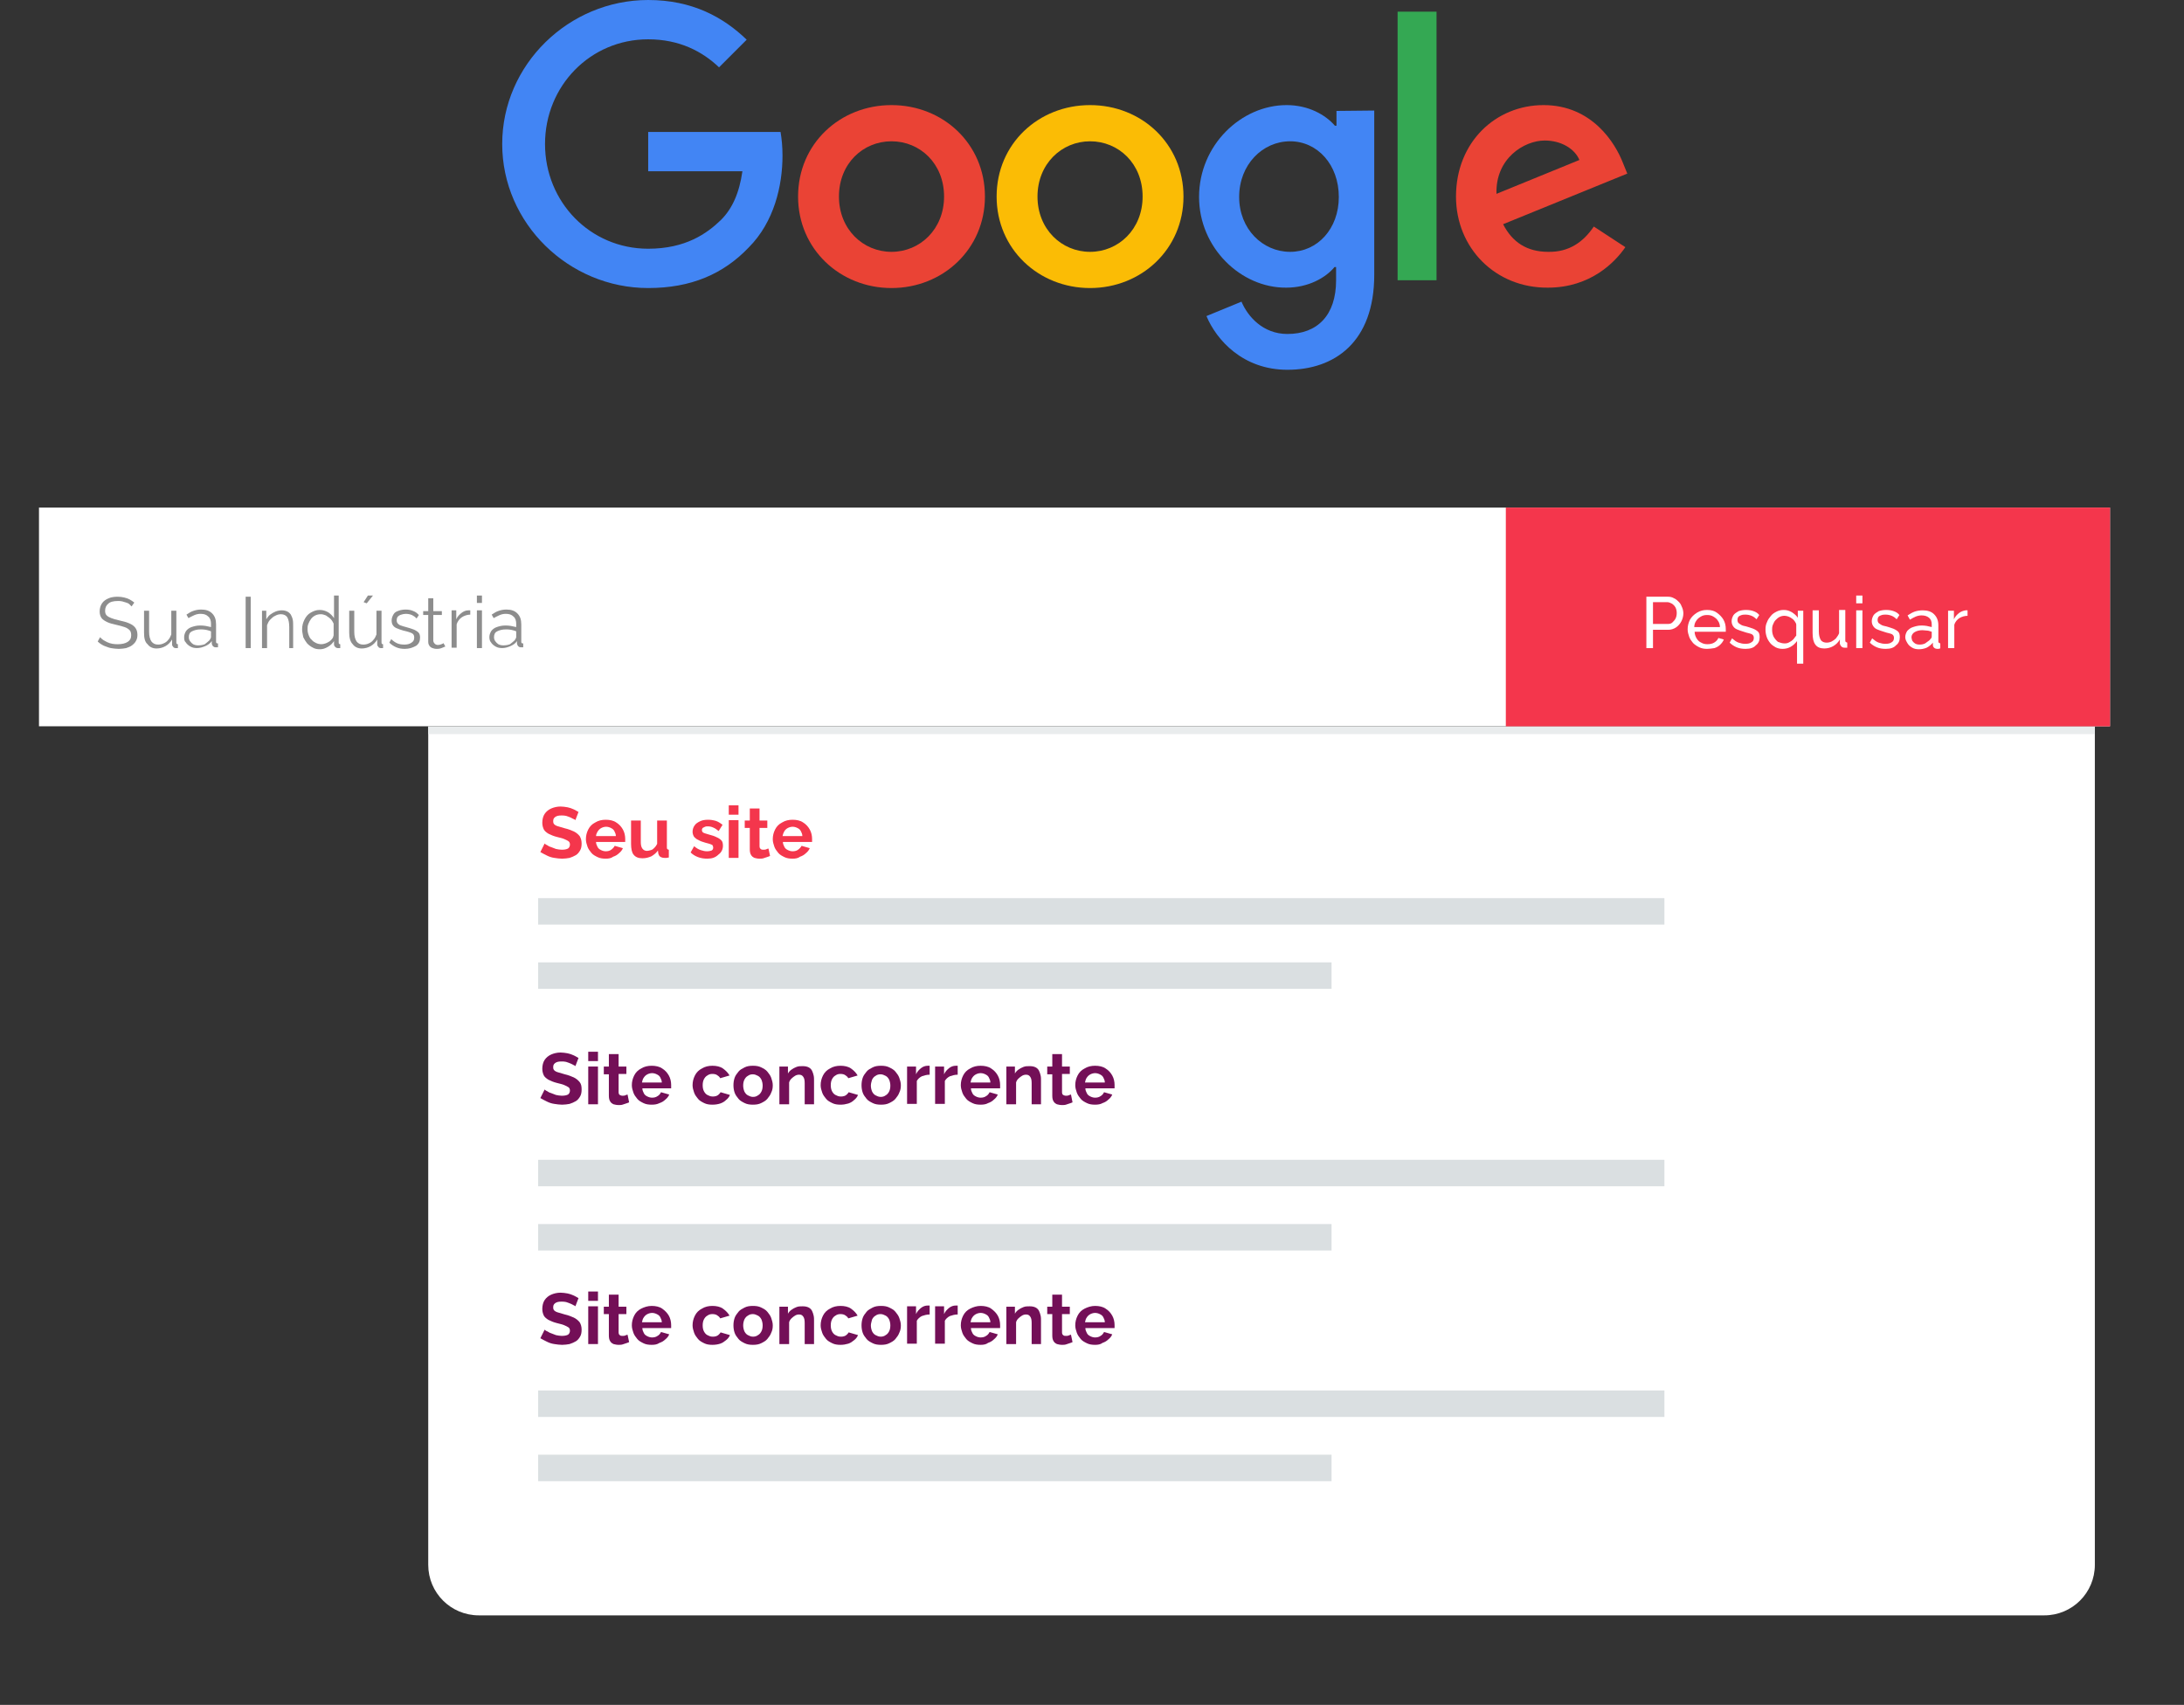 <?xml version="1.0" encoding="utf-8"?>
<!-- Generator: Adobe Illustrator 27.0.0, SVG Export Plug-In . SVG Version: 6.00 Build 0)  -->
<svg version="1.1" id="Layer_1" xmlns="http://www.w3.org/2000/svg" xmlns:xlink="http://www.w3.org/1999/xlink" x="0px" y="0px"
	 viewBox="0 0 561 438" style="enable-background:new 0 0 561 438;" xml:space="preserve">
<rect x="0" y="0" width="561" height="438" fill="#333333" stroke="none"/>
<style type="text/css">
	.st0{fill-rule:evenodd;clip-rule:evenodd;fill:#FFFFFF;}
	.st1{fill-rule:evenodd;clip-rule:evenodd;fill:#FF5254;}
	.st2{fill-rule:evenodd;clip-rule:evenodd;fill:#E9ECED;}
	.st3{fill-rule:evenodd;clip-rule:evenodd;fill:#DADFE1;}
	.st4{fill-rule:evenodd;clip-rule:evenodd;}
	.st5{fill-rule:evenodd;clip-rule:evenodd;fill:#F4364C;}
	.st6{fill:#EA4335;}
	.st7{fill:#FBBC05;}
	.st8{fill:#4285F4;}
	.st9{fill:#34A853;}
	.st10{fill:#F4364C;}
	.st11{fill:#8D8D8D;}
	.st12{fill:#730F57;}
	.st13{fill:#FFFFFF;}
</style>
<g id="SEO-Pages">
	<g id="SEO" transform="translate(-784, -3865)">
		<g id="img_google_search" transform="translate(794, 3865)">
			<g id="lost-rankings-02" transform="translate(100, 132)">
				<g id="content-blogs">
					<path id="Rectangle" class="st0" d="M13,0h402.1c7.2,0,13,5.8,13,13v257c0,7.2-5.8,13-13,13H13c-7.2,0-13-5.8-13-13V13
						C0,5.8,5.8,0,13,0z"/>
					<path id="Rectangle-2" class="st1" d="M13,0h403c7.2,0,13,5.8,13,13v24.1l0,0H0V13C0,5.8,5.8,0,13,0z"/>
					<polygon id="Fill-5" class="st2" points="0,56.6 428.1,56.6 428.1,37.1 0,37.1 					"/>
					<g id="Group-7-Copy" transform="translate(28.236, 165.364)">
						<polygon id="Fill-16" class="st3" points="0,23.9 203.8,23.9 203.8,17.1 0,17.1 						"/>
						<polygon id="Fill-17" class="st3" points="0,7.4 289.3,7.4 289.3,0.6 0,0.6 						"/>
					</g>
					<g id="Group-7-Copy-2" transform="translate(28.236, 224.625)">
						<polygon id="Fill-16_00000095303292714139607300000011362370046008321983_" class="st3" points="0,23.9 203.8,23.9 
							203.8,17.1 0,17.1 						"/>
						<polygon id="Fill-17_00000002365012069524161390000016987849254322770615_" class="st3" points="0,7.4 289.3,7.4 289.3,0.6 
							0,0.6 						"/>
					</g>
					<g id="Group-7-Copy-3" transform="translate(28.236, 98.143)">
						<polygon id="Fill-16_00000033366977431466122170000013013980040104233097_" class="st3" points="0,23.9 203.8,23.9 
							203.8,17.1 0,17.1 						"/>
						<polygon id="Fill-17_00000025425900966337247680000013686409662712542360_" class="st3" points="0,7.4 289.3,7.4 289.3,0.6 
							0,0.6 						"/>
					</g>
				</g>
			</g>
			<g id="local-seo-01" transform="translate(0, 130)">
				<g id="Rectangle-35">
					<g>
						<polygon id="path-2" class="st4" points="0,0.4 532,0.4 532,56.6 0,56.6 						"/>
					</g>
					<g>
						<polygon id="path-2_00000090293705506251259580000010818623637587891088_" class="st0" points="0,0.4 532,0.4 532,56.6 
							0,56.6 						"/>
					</g>
				</g>
				<polygon id="Rectangle-35-Copy" class="st5" points="376.8,0.4 532,0.4 532,56.6 376.8,56.6 				"/>
			</g>
			<g id="Google-Logo.wine" transform="translate(119, 0)">
				<path id="Shape" class="st6" d="M124,50.5C124,64,113.2,74,100,74S76,64,76,50.5C76,36.9,86.8,27,100,27S124,36.9,124,50.5z
					 M113.5,50.5c0-8.5-6.2-14.2-13.5-14.2S86.5,42,86.5,50.5c0,8.4,6.2,14.2,13.5,14.2S113.5,58.9,113.5,50.5z"/>
				<path id="Shape_00000107584321041007372370000010807326179412915880_" class="st7" d="M175,50.5C175,64,164.2,74,151,74
					s-24-10-24-23.5c0-13.6,10.8-23.5,24-23.5S175,36.9,175,50.5z M164.5,50.5c0-8.5-6.2-14.2-13.5-14.2s-13.5,5.8-13.5,14.2
					c0,8.4,6.2,14.2,13.5,14.2S164.5,58.9,164.5,50.5z"/>
				<path id="Shape_00000160893917970554157550000008225618130045605260_" class="st8" d="M224,28.4v42.2
					c0,17.3-10.2,24.4-22.3,24.4c-11.4,0-18.2-7.6-20.8-13.8l9-3.7c1.6,3.8,5.5,8.3,11.8,8.3c7.7,0,12.5-4.8,12.5-13.8v-3.4h-0.4
					c-2.3,2.8-6.8,5.3-12.4,5.3C189.8,74,179,63.7,179,50.6c0-13.3,10.8-23.6,22.5-23.6c5.6,0,10,2.5,12.4,5.3h0.4v-3.8L224,28.4
					L224,28.4z M214.9,50.6c0-8.3-5.5-14.3-12.5-14.3c-7.1,0-13.1,6-13.1,14.3c0,8.2,6,14.1,13.1,14.1
					C209.4,64.7,214.9,58.8,214.9,50.6z"/>
				<polygon id="Path" class="st9" points="240,3 240,72 230,72 230,3 				"/>
				<path id="Shape_00000082359109112507408810000007043326501078496446_" class="st6" d="M280.4,58.2l8.1,5.3
					c-2.6,3.8-8.9,10.4-19.9,10.4C255.1,74,245,63.7,245,50.5c0-14,10.2-23.5,22.5-23.5c12.4,0,18.4,9.7,20.4,14.9l1.1,2.7l-31.9,13
					c2.4,4.7,6.2,7.1,11.6,7.1C274,64.8,277.7,62.2,280.4,58.2z M255.4,49.8l21.3-8.7c-1.2-2.9-4.7-5-8.9-5
					C262.5,36.1,255.1,40.7,255.4,49.8L255.4,49.8z"/>
				<path id="Path_00000093898758307800962600000001653012392275645588_" class="st8" d="M37.5,44V33.9h34c0.3,1.8,0.5,3.8,0.5,6.1
					c0,7.6-2.1,17-8.7,23.6C56.8,70.4,48.5,74,37.5,74C17.1,74,0,57.4,0,37S17.1,0,37.5,0c11.3,0,19.3,4.4,25.3,10.2l-7.1,7.1
					c-4.3-4.1-10.2-7.2-18.2-7.2C22.6,10.1,11,22.1,11,37s11.6,26.9,26.5,26.9c9.6,0,15.1-3.9,18.7-7.4c2.9-2.9,4.7-6.9,5.5-12.5
					L37.5,44z"/>
			</g>
		</g>
	</g>
</g>
<g>
	<g>
		<path class="st10" d="M147.8,210.7c-0.1-0.1-0.2-0.2-0.5-0.3s-0.5-0.3-0.8-0.4c-0.3-0.1-0.7-0.3-1.1-0.4c-0.4-0.1-0.8-0.1-1.2-0.1
			c-0.7,0-1.2,0.1-1.6,0.4s-0.5,0.6-0.5,1.1c0,0.4,0.1,0.6,0.3,0.8s0.6,0.4,1,0.5s1,0.3,1.7,0.5c0.9,0.2,1.6,0.5,2.3,0.8
			c0.6,0.3,1.1,0.7,1.5,1.2c0.3,0.5,0.5,1.1,0.5,1.9c0,0.7-0.1,1.3-0.4,1.8s-0.6,0.9-1.1,1.2c-0.5,0.3-1,0.5-1.6,0.7
			c-0.6,0.1-1.2,0.2-1.9,0.2c-0.7,0-1.3-0.1-2-0.2c-0.7-0.1-1.3-0.3-1.9-0.6c-0.6-0.3-1.2-0.6-1.7-0.9l1.1-2.2
			c0.1,0.1,0.3,0.3,0.6,0.4c0.3,0.2,0.6,0.4,1,0.5c0.4,0.2,0.9,0.3,1.3,0.5c0.5,0.1,1,0.2,1.5,0.2c0.7,0,1.2-0.1,1.6-0.3
			c0.3-0.2,0.5-0.6,0.5-1c0-0.4-0.1-0.7-0.4-0.9c-0.3-0.2-0.7-0.4-1.2-0.6c-0.5-0.2-1.1-0.3-1.8-0.5c-0.8-0.2-1.5-0.5-2.1-0.8
			c-0.5-0.3-1-0.7-1.2-1.1s-0.4-1-0.4-1.7c0-0.9,0.2-1.7,0.6-2.3c0.4-0.6,1-1.1,1.7-1.4c0.7-0.3,1.5-0.5,2.4-0.5
			c0.6,0,1.2,0.1,1.8,0.2c0.5,0.1,1.1,0.3,1.5,0.5c0.5,0.2,0.9,0.5,1.3,0.7L147.8,210.7z"/>
		<path class="st10" d="M155.6,220.6c-0.8,0-1.5-0.1-2.1-0.4c-0.6-0.3-1.2-0.6-1.6-1.1c-0.4-0.5-0.8-1-1-1.6
			c-0.2-0.6-0.4-1.2-0.4-1.9c0-0.9,0.2-1.7,0.6-2.5c0.4-0.8,1-1.4,1.8-1.8c0.8-0.5,1.7-0.7,2.7-0.7c1,0,2,0.2,2.7,0.7
			c0.8,0.5,1.3,1.1,1.7,1.8s0.6,1.6,0.6,2.4c0,0.2,0,0.3,0,0.4c0,0.1,0,0.3,0,0.4h-7.5c0,0.5,0.2,0.9,0.4,1.3s0.5,0.6,0.9,0.8
			c0.4,0.2,0.8,0.3,1.2,0.3c0.5,0,1-0.1,1.4-0.4s0.7-0.6,0.9-1l2.1,0.6c-0.2,0.5-0.5,0.9-1,1.3c-0.4,0.4-0.9,0.7-1.5,0.9
			C157,220.5,156.3,220.6,155.6,220.6z M153.1,214.8h5.1c0-0.5-0.2-0.9-0.4-1.3s-0.5-0.6-0.9-0.8s-0.8-0.3-1.2-0.3
			c-0.4,0-0.8,0.1-1.2,0.3s-0.7,0.5-0.9,0.8S153.1,214.3,153.1,214.8z"/>
		<path class="st10" d="M162.1,216.8v-6h2.5v5.5c0,0.7,0.1,1.3,0.4,1.7c0.3,0.4,0.7,0.6,1.2,0.6c0.3,0,0.6-0.1,1-0.2
			s0.6-0.3,0.9-0.6c0.3-0.3,0.5-0.6,0.7-1v-6h2.5v6.8c0,0.3,0,0.4,0.1,0.5s0.2,0.2,0.4,0.2v2c-0.2,0-0.5,0.1-0.6,0.1
			c-0.2,0-0.3,0-0.5,0c-0.4,0-0.8-0.1-1.1-0.3c-0.3-0.2-0.4-0.5-0.5-0.8l-0.1-0.8c-0.4,0.6-1,1.1-1.7,1.5c-0.7,0.3-1.4,0.5-2.3,0.5
			c-1,0-1.8-0.3-2.3-1C162.3,219,162.1,218,162.1,216.8z"/>
		<path class="st10" d="M181.7,220.6c-0.8,0-1.6-0.1-2.4-0.4c-0.8-0.3-1.4-0.7-1.9-1.2l0.9-1.6c0.6,0.5,1.1,0.8,1.7,1
			s1.1,0.3,1.6,0.3c0.5,0,0.9-0.1,1.2-0.2c0.3-0.2,0.4-0.4,0.4-0.8c0-0.2-0.1-0.4-0.2-0.6c-0.2-0.1-0.4-0.2-0.7-0.3
			c-0.3-0.1-0.7-0.2-1.1-0.3c-0.7-0.2-1.3-0.4-1.8-0.7c-0.5-0.2-0.8-0.5-1.1-0.8c-0.2-0.3-0.4-0.8-0.4-1.3c0-0.6,0.2-1.2,0.5-1.6
			c0.3-0.5,0.8-0.8,1.4-1.1c0.6-0.3,1.3-0.4,2.1-0.4c0.7,0,1.3,0.1,2,0.3c0.6,0.2,1.2,0.6,1.7,1l-1,1.6c-0.5-0.4-0.9-0.7-1.4-0.9
			c-0.4-0.2-0.9-0.3-1.4-0.3c-0.3,0-0.5,0-0.7,0.1c-0.2,0.1-0.4,0.2-0.6,0.3c-0.1,0.1-0.2,0.3-0.2,0.6c0,0.2,0.1,0.4,0.2,0.5
			c0.1,0.1,0.3,0.2,0.6,0.3c0.3,0.1,0.6,0.2,1,0.3c0.8,0.2,1.4,0.4,2,0.7c0.5,0.2,0.9,0.5,1.2,0.8s0.4,0.8,0.4,1.4
			c0,0.9-0.4,1.7-1.1,2.2C183.8,220.3,182.9,220.6,181.7,220.6z"/>
		<path class="st10" d="M187.2,209.3v-2.4h2.5v2.4H187.2z M187.2,220.4v-9.7h2.5v9.7H187.2z"/>
		<path class="st10" d="M197.8,219.9c-0.2,0.1-0.5,0.2-0.8,0.3c-0.3,0.1-0.6,0.2-0.9,0.3c-0.3,0.1-0.7,0.1-1,0.1
			c-0.5,0-0.9-0.1-1.3-0.2c-0.4-0.2-0.7-0.4-0.9-0.8c-0.2-0.3-0.3-0.8-0.3-1.4v-5.5h-1.3v-1.9h1.3v-3.1h2.5v3.1h2v1.9h-2v4.7
			c0,0.3,0.1,0.6,0.3,0.7c0.2,0.2,0.4,0.2,0.7,0.2c0.2,0,0.5,0,0.7-0.1s0.5-0.2,0.6-0.2L197.8,219.9z"/>
		<path class="st10" d="M203.6,220.6c-0.8,0-1.5-0.1-2.1-0.4c-0.6-0.3-1.2-0.6-1.6-1.1c-0.4-0.5-0.8-1-1-1.6
			c-0.2-0.6-0.4-1.2-0.4-1.9c0-0.9,0.2-1.7,0.6-2.5c0.4-0.8,1-1.4,1.8-1.8c0.8-0.5,1.7-0.7,2.7-0.7c1,0,2,0.2,2.7,0.7
			c0.8,0.5,1.3,1.1,1.7,1.8s0.6,1.6,0.6,2.4c0,0.2,0,0.3,0,0.4c0,0.1,0,0.3,0,0.4h-7.5c0,0.5,0.2,0.9,0.4,1.3s0.5,0.6,0.9,0.8
			c0.4,0.2,0.8,0.3,1.2,0.3c0.5,0,1-0.1,1.4-0.4s0.7-0.6,0.9-1l2.1,0.6c-0.2,0.5-0.5,0.9-1,1.3c-0.4,0.4-0.9,0.7-1.5,0.9
			C205,220.5,204.3,220.6,203.6,220.6z M201,214.8h5.1c0-0.5-0.2-0.9-0.4-1.3s-0.5-0.6-0.9-0.8s-0.8-0.3-1.2-0.3
			c-0.4,0-0.8,0.1-1.2,0.3s-0.7,0.5-0.9,0.8S201.1,214.3,201,214.8z"/>
	</g>
</g>
<g>
	<g>
		<path class="st11" d="M33.8,155.8c-0.2-0.2-0.4-0.4-0.6-0.6c-0.2-0.2-0.5-0.3-0.8-0.4c-0.3-0.1-0.6-0.2-1-0.3s-0.7-0.1-1.1-0.1
			c-1.1,0-2,0.2-2.5,0.7c-0.5,0.4-0.8,1-0.8,1.8c0,0.5,0.1,0.9,0.4,1.2c0.3,0.3,0.7,0.5,1.2,0.7c0.5,0.2,1.2,0.4,2.1,0.6
			c0.9,0.2,1.7,0.4,2.4,0.7s1.2,0.6,1.6,1.1c0.4,0.5,0.6,1.1,0.6,1.9c0,0.6-0.1,1.1-0.4,1.6c-0.2,0.4-0.6,0.8-1,1.1
			c-0.4,0.3-0.9,0.5-1.5,0.7c-0.6,0.1-1.2,0.2-1.9,0.2c-0.7,0-1.3-0.1-2-0.2c-0.6-0.1-1.2-0.4-1.8-0.6c-0.6-0.3-1.1-0.6-1.6-1.1
			l0.6-1.1c0.2,0.2,0.5,0.5,0.8,0.7c0.3,0.2,0.7,0.4,1.1,0.6s0.8,0.3,1.3,0.4c0.5,0.1,0.9,0.1,1.4,0.1c1,0,1.9-0.2,2.5-0.6
			c0.6-0.4,0.9-0.9,0.9-1.7c0-0.5-0.1-1-0.4-1.3s-0.7-0.6-1.3-0.8c-0.6-0.2-1.3-0.4-2.2-0.6c-0.9-0.2-1.7-0.4-2.3-0.7
			c-0.6-0.3-1.1-0.6-1.4-1c-0.3-0.4-0.5-1-0.5-1.7c0-0.8,0.2-1.5,0.6-2.1s1-1,1.7-1.3c0.7-0.3,1.5-0.4,2.4-0.4
			c0.6,0,1.1,0.1,1.6,0.2c0.5,0.1,1,0.3,1.4,0.5c0.4,0.2,0.8,0.5,1.2,0.8L33.8,155.8z"/>
		<path class="st11" d="M37,162.5v-5.6h1.3v5.4c0,1.1,0.2,1.9,0.6,2.5c0.4,0.5,0.9,0.8,1.7,0.8c0.5,0,1-0.1,1.4-0.3
			c0.5-0.2,0.9-0.5,1.2-0.9c0.4-0.4,0.6-0.9,0.8-1.4v-6.1h1.3v8.1c0,0.2,0,0.3,0.1,0.4c0.1,0.1,0.2,0.1,0.3,0.1v1
			c-0.1,0-0.3,0-0.4,0c-0.1,0-0.2,0-0.2,0c-0.2,0-0.5-0.1-0.6-0.3c-0.2-0.2-0.3-0.4-0.3-0.6l0-1.3c-0.4,0.7-1,1.3-1.7,1.7
			c-0.7,0.4-1.5,0.6-2.3,0.6c-1,0-1.8-0.4-2.3-1.1C37.2,164.9,37,163.9,37,162.5z"/>
		<path class="st11" d="M47.3,163.7c0-0.6,0.2-1.1,0.5-1.6c0.3-0.4,0.8-0.8,1.4-1s1.3-0.4,2.1-0.4c0.5,0,1,0,1.5,0.1s1,0.2,1.4,0.3
			v-0.8c0-0.8-0.2-1.5-0.7-1.9c-0.5-0.5-1.1-0.7-2-0.7c-0.5,0-1,0.1-1.5,0.3s-1,0.5-1.6,0.8l-0.5-0.9c0.6-0.4,1.2-0.8,1.9-1
			c0.6-0.2,1.2-0.3,1.9-0.3c1.2,0,2.1,0.3,2.8,1c0.7,0.7,1,1.6,1,2.8v4.4c0,0.2,0,0.3,0.1,0.4c0.1,0.1,0.2,0.1,0.4,0.1v1
			c-0.1,0-0.3,0-0.4,0c-0.1,0-0.2,0-0.2,0c-0.3,0-0.5-0.1-0.7-0.3c-0.2-0.2-0.2-0.4-0.3-0.6l0-0.7c-0.4,0.6-1,1-1.7,1.3
			c-0.7,0.3-1.4,0.5-2.1,0.5c-0.6,0-1.2-0.1-1.7-0.4c-0.5-0.3-0.9-0.6-1.2-1.1C47.4,164.8,47.3,164.3,47.3,163.7z M53.8,164.5
			c0.1-0.2,0.2-0.3,0.3-0.5c0.1-0.2,0.1-0.3,0.1-0.4v-1.4c-0.4-0.2-0.9-0.3-1.3-0.4c-0.5-0.1-0.9-0.1-1.4-0.1
			c-0.9,0-1.6,0.2-2.2,0.5s-0.8,0.8-0.8,1.5c0,0.4,0.1,0.7,0.3,1c0.2,0.3,0.5,0.6,0.8,0.8c0.4,0.2,0.8,0.3,1.3,0.3
			c0.6,0,1.2-0.1,1.7-0.3C53.1,165.1,53.5,164.8,53.8,164.5z"/>
		<path class="st11" d="M63.1,166.5v-13.2h1.3v13.2H63.1z"/>
		<path class="st11" d="M75.6,166.5h-1.3v-5.4c0-1.1-0.2-2-0.5-2.5s-0.9-0.8-1.6-0.8c-0.5,0-1,0.1-1.5,0.4c-0.5,0.2-0.9,0.6-1.3,1
			c-0.4,0.4-0.6,0.9-0.8,1.4v5.9h-1.3v-9.6h1.1v2.2c0.3-0.5,0.6-0.9,1-1.2c0.4-0.3,0.9-0.6,1.4-0.8c0.5-0.2,1.1-0.3,1.6-0.3
			c0.5,0,1,0.1,1.4,0.3c0.4,0.2,0.7,0.5,0.9,0.8c0.2,0.4,0.4,0.8,0.5,1.3c0.1,0.5,0.1,1.1,0.1,1.7V166.5z"/>
		<path class="st11" d="M77.6,161.7c0-0.9,0.2-1.7,0.6-2.5c0.4-0.8,0.9-1.4,1.6-1.8s1.4-0.7,2.3-0.7c0.8,0,1.5,0.2,2.2,0.6
			c0.6,0.4,1.1,0.9,1.5,1.5V153H87v12c0,0.2,0,0.3,0.1,0.4c0.1,0.1,0.2,0.1,0.3,0.1v1c-0.2,0-0.4,0-0.6,0c-0.3,0-0.5-0.1-0.7-0.3
			c-0.2-0.2-0.3-0.4-0.3-0.6v-0.9c-0.4,0.6-0.9,1.1-1.6,1.5c-0.7,0.4-1.3,0.6-2,0.6c-0.7,0-1.3-0.1-1.8-0.4c-0.6-0.3-1-0.6-1.5-1.1
			c-0.4-0.5-0.7-1-1-1.6C77.8,163,77.6,162.4,77.6,161.7z M85.7,163.2v-3c-0.2-0.4-0.4-0.8-0.8-1.2s-0.8-0.6-1.2-0.9
			c-0.5-0.2-0.9-0.3-1.3-0.3c-0.5,0-1,0.1-1.4,0.3c-0.4,0.2-0.8,0.5-1.1,0.9c-0.3,0.4-0.5,0.8-0.7,1.3c-0.2,0.5-0.2,0.9-0.2,1.4
			c0,0.5,0.1,1,0.3,1.5c0.2,0.5,0.4,0.9,0.8,1.2c0.3,0.4,0.7,0.6,1.1,0.8c0.4,0.2,0.9,0.3,1.4,0.3c0.3,0,0.7-0.1,1-0.2
			c0.3-0.1,0.7-0.3,1-0.5c0.3-0.2,0.6-0.5,0.8-0.8S85.6,163.5,85.7,163.2z"/>
		<path class="st11" d="M89.7,162.5v-5.6H91v5.4c0,1.1,0.2,1.9,0.6,2.5c0.4,0.5,0.9,0.8,1.7,0.8c0.5,0,1-0.1,1.4-0.3
			c0.5-0.2,0.9-0.5,1.2-0.9c0.4-0.4,0.6-0.9,0.8-1.4v-6.1H98v8.1c0,0.2,0,0.3,0.1,0.4c0.1,0.1,0.2,0.1,0.3,0.1v1c-0.1,0-0.3,0-0.4,0
			c-0.1,0-0.2,0-0.2,0c-0.2,0-0.5-0.1-0.6-0.3c-0.2-0.2-0.3-0.4-0.3-0.6l0-1.3c-0.4,0.7-1,1.3-1.7,1.7c-0.7,0.4-1.5,0.6-2.3,0.6
			c-1,0-1.8-0.4-2.3-1.1C90,164.9,89.7,163.9,89.7,162.5z M94.2,155l-0.8-0.3l1.1-1.7h1.3L94.2,155z"/>
		<path class="st11" d="M104,166.7c-0.8,0-1.5-0.1-2.2-0.4c-0.7-0.3-1.3-0.7-1.8-1.2l0.5-0.9c0.5,0.5,1.1,0.9,1.6,1.1
			c0.5,0.2,1.1,0.3,1.8,0.3c0.8,0,1.4-0.2,1.8-0.5c0.5-0.3,0.7-0.7,0.7-1.3c0-0.4-0.1-0.7-0.3-0.9s-0.6-0.4-1-0.5
			c-0.4-0.1-0.9-0.3-1.5-0.4c-0.7-0.2-1.2-0.4-1.7-0.6s-0.8-0.5-1-0.8c-0.2-0.3-0.3-0.7-0.3-1.2c0-0.6,0.2-1.1,0.5-1.6
			s0.7-0.7,1.3-0.9c0.5-0.2,1.2-0.3,1.8-0.3c0.7,0,1.4,0.1,2,0.4c0.6,0.2,1,0.6,1.4,1l-0.6,0.9c-0.3-0.4-0.8-0.7-1.2-0.9
			c-0.5-0.2-1-0.3-1.6-0.3c-0.4,0-0.8,0.1-1.1,0.2c-0.4,0.1-0.7,0.3-0.9,0.5c-0.2,0.2-0.3,0.6-0.3,1c0,0.3,0.1,0.6,0.3,0.8
			s0.4,0.4,0.8,0.5c0.3,0.1,0.8,0.3,1.3,0.4c0.7,0.2,1.4,0.4,1.9,0.6c0.5,0.2,1,0.5,1.3,0.8c0.3,0.3,0.4,0.8,0.4,1.3
			c0,0.9-0.3,1.6-1,2.1C106,166.4,105.1,166.7,104,166.7z"/>
		<path class="st11" d="M114.4,166.1c-0.1,0-0.3,0.1-0.5,0.2c-0.2,0.1-0.5,0.2-0.8,0.3s-0.6,0.1-1,0.1c-0.4,0-0.7-0.1-1-0.2
			c-0.3-0.1-0.6-0.3-0.8-0.6c-0.2-0.3-0.3-0.6-0.3-1v-6.9h-1.3v-1h1.3v-3.3h1.3v3.3h2.2v1h-2.2v6.6c0,0.3,0.2,0.6,0.4,0.8
			c0.2,0.2,0.5,0.3,0.8,0.3c0.3,0,0.7-0.1,0.9-0.2c0.3-0.1,0.5-0.2,0.5-0.3L114.4,166.1z"/>
		<path class="st11" d="M120.8,157.9c-0.8,0-1.6,0.3-2.2,0.7c-0.6,0.4-1.1,1.1-1.3,1.8v6H116v-9.6h1.2v2.3c0.3-0.7,0.8-1.2,1.3-1.6
			c0.5-0.4,1.1-0.7,1.8-0.7c0.1,0,0.2,0,0.3,0c0.1,0,0.2,0,0.2,0V157.9z"/>
		<path class="st11" d="M122.5,154.8V153h1.3v1.9H122.5z M122.5,166.5v-9.7h1.3v9.7H122.5z"/>
		<path class="st11" d="M125.7,163.7c0-0.6,0.2-1.1,0.5-1.6c0.3-0.4,0.8-0.8,1.4-1s1.3-0.4,2.1-0.4c0.5,0,1,0,1.5,0.1s1,0.2,1.4,0.3
			v-0.8c0-0.8-0.2-1.5-0.7-1.9c-0.5-0.5-1.1-0.7-2-0.7c-0.5,0-1,0.1-1.5,0.3s-1,0.5-1.6,0.8l-0.5-0.9c0.6-0.4,1.2-0.8,1.9-1
			c0.6-0.2,1.2-0.3,1.9-0.3c1.2,0,2.1,0.3,2.8,1c0.7,0.7,1,1.6,1,2.8v4.4c0,0.2,0,0.3,0.1,0.4c0.1,0.1,0.2,0.1,0.4,0.1v1
			c-0.1,0-0.3,0-0.4,0c-0.1,0-0.2,0-0.2,0c-0.3,0-0.5-0.1-0.7-0.3c-0.2-0.2-0.2-0.4-0.3-0.6l0-0.7c-0.4,0.6-1,1-1.7,1.3
			c-0.7,0.3-1.4,0.5-2.1,0.5c-0.6,0-1.2-0.1-1.7-0.4c-0.5-0.3-0.9-0.6-1.2-1.1C125.9,164.8,125.7,164.3,125.7,163.7z M132.2,164.5
			c0.1-0.2,0.2-0.3,0.3-0.5c0.1-0.2,0.1-0.3,0.1-0.4v-1.4c-0.4-0.2-0.9-0.3-1.3-0.4c-0.5-0.1-0.9-0.1-1.4-0.1
			c-0.9,0-1.6,0.2-2.2,0.5s-0.8,0.8-0.8,1.5c0,0.4,0.1,0.7,0.3,1c0.2,0.3,0.5,0.6,0.8,0.8c0.4,0.2,0.8,0.3,1.3,0.3
			c0.6,0,1.2-0.1,1.7-0.3C131.5,165.1,131.9,164.8,132.2,164.5z"/>
	</g>
</g>
<g>
	<g>
		<path class="st12" d="M147.8,273.9c-0.1-0.1-0.2-0.2-0.5-0.3c-0.2-0.1-0.5-0.3-0.8-0.4c-0.3-0.1-0.7-0.3-1.1-0.4
			c-0.4-0.1-0.8-0.1-1.2-0.1c-0.7,0-1.2,0.1-1.6,0.4s-0.5,0.6-0.5,1.1c0,0.4,0.1,0.6,0.3,0.8s0.6,0.4,1,0.5s1,0.3,1.7,0.5
			c0.9,0.2,1.6,0.5,2.3,0.8c0.6,0.3,1.1,0.7,1.5,1.2s0.5,1.1,0.5,1.9c0,0.7-0.1,1.3-0.4,1.8c-0.3,0.5-0.6,0.9-1.1,1.2
			s-1,0.5-1.6,0.7c-0.6,0.1-1.2,0.2-1.9,0.2c-0.7,0-1.3-0.1-2-0.2c-0.7-0.1-1.3-0.3-1.9-0.6c-0.6-0.3-1.2-0.6-1.7-0.9l1.1-2.2
			c0.1,0.1,0.3,0.3,0.6,0.4c0.3,0.2,0.6,0.4,1,0.5c0.4,0.2,0.9,0.3,1.3,0.5c0.5,0.1,1,0.2,1.5,0.2c0.7,0,1.2-0.1,1.6-0.3
			c0.3-0.2,0.5-0.6,0.5-1c0-0.4-0.1-0.7-0.4-0.9c-0.3-0.2-0.7-0.4-1.2-0.6s-1.1-0.3-1.8-0.5c-0.8-0.2-1.5-0.5-2.1-0.8
			c-0.5-0.3-1-0.7-1.2-1.1s-0.4-1-0.4-1.7c0-0.9,0.2-1.7,0.6-2.3c0.4-0.6,1-1.1,1.7-1.4c0.7-0.3,1.5-0.5,2.4-0.5
			c0.6,0,1.2,0.1,1.8,0.2c0.5,0.1,1.1,0.3,1.5,0.5c0.5,0.2,0.9,0.5,1.3,0.7L147.8,273.9z"/>
		<path class="st12" d="M151.1,272.6v-2.4h2.5v2.4H151.1z M151.1,283.7v-9.7h2.5v9.7H151.1z"/>
		<path class="st12" d="M161.6,283.2c-0.2,0.1-0.5,0.2-0.8,0.3c-0.3,0.1-0.6,0.2-0.9,0.3c-0.3,0.1-0.7,0.1-1,0.1
			c-0.5,0-0.9-0.1-1.3-0.2c-0.4-0.2-0.7-0.4-0.9-0.8c-0.2-0.3-0.3-0.8-0.3-1.4v-5.5h-1.3V274h1.3v-3.2h2.5v3.2h2v1.9h-2v4.7
			c0,0.3,0.1,0.6,0.3,0.7s0.4,0.2,0.7,0.2c0.2,0,0.5,0,0.7-0.1s0.5-0.2,0.6-0.2L161.6,283.2z"/>
		<path class="st12" d="M167.4,283.8c-0.8,0-1.5-0.1-2.1-0.4c-0.6-0.3-1.2-0.6-1.6-1.1c-0.4-0.5-0.8-1-1-1.6
			c-0.2-0.6-0.4-1.2-0.4-1.9c0-0.9,0.2-1.7,0.6-2.5c0.4-0.8,1-1.4,1.8-1.8c0.8-0.5,1.7-0.7,2.7-0.7c1,0,2,0.2,2.7,0.7
			c0.8,0.5,1.3,1.1,1.7,1.8s0.6,1.6,0.6,2.4c0,0.2,0,0.3,0,0.5c0,0.1,0,0.3,0,0.4H165c0,0.5,0.2,0.9,0.4,1.3
			c0.2,0.4,0.5,0.6,0.9,0.8c0.4,0.2,0.8,0.3,1.2,0.3c0.5,0,1-0.1,1.4-0.4c0.4-0.2,0.7-0.6,0.9-1l2.1,0.6c-0.2,0.5-0.5,0.9-1,1.3
			c-0.4,0.4-0.9,0.7-1.5,0.9C168.8,283.7,168.2,283.8,167.4,283.8z M164.9,278.1h5.1c0-0.5-0.2-0.9-0.4-1.3
			c-0.2-0.4-0.5-0.6-0.9-0.8s-0.8-0.3-1.2-0.3c-0.4,0-0.8,0.1-1.2,0.3s-0.7,0.5-0.9,0.8C165.1,277.2,165,277.6,164.9,278.1z"/>
		<path class="st12" d="M183,283.8c-0.8,0-1.5-0.1-2.1-0.4c-0.6-0.3-1.2-0.6-1.6-1.1c-0.4-0.5-0.8-1-1-1.6c-0.2-0.6-0.4-1.2-0.4-1.9
			c0-0.9,0.2-1.7,0.6-2.5c0.4-0.8,1-1.4,1.8-1.8c0.8-0.5,1.7-0.7,2.7-0.7c1,0,2,0.2,2.7,0.7s1.3,1.1,1.7,1.8l-2.4,0.7
			c-0.2-0.4-0.5-0.6-0.8-0.8s-0.7-0.3-1.2-0.3c-0.5,0-0.9,0.1-1.3,0.4c-0.4,0.2-0.7,0.6-0.9,1c-0.2,0.4-0.3,0.9-0.3,1.5
			c0,0.6,0.1,1.1,0.3,1.5c0.2,0.4,0.5,0.8,0.9,1c0.4,0.2,0.8,0.4,1.3,0.4c0.3,0,0.6,0,0.9-0.1s0.5-0.2,0.7-0.4
			c0.2-0.2,0.4-0.4,0.5-0.6l2.4,0.7c-0.2,0.5-0.5,0.9-1,1.3c-0.4,0.4-0.9,0.7-1.5,0.9C184.4,283.7,183.7,283.8,183,283.8z"/>
		<path class="st12" d="M193.4,283.8c-0.8,0-1.5-0.1-2.1-0.4s-1.2-0.6-1.6-1.1c-0.4-0.5-0.8-1-1-1.6c-0.2-0.6-0.3-1.2-0.3-1.9
			c0-0.7,0.1-1.3,0.3-1.9s0.6-1.1,1-1.6s1-0.8,1.6-1.1s1.3-0.4,2.1-0.4c0.8,0,1.5,0.1,2.1,0.4s1.2,0.6,1.6,1.1c0.4,0.5,0.8,1,1,1.6
			c0.2,0.6,0.4,1.2,0.4,1.9c0,0.7-0.1,1.3-0.4,1.9c-0.2,0.6-0.6,1.1-1,1.6c-0.4,0.5-1,0.8-1.6,1.1S194.2,283.8,193.4,283.8z
			 M190.9,278.9c0,0.5,0.1,1,0.3,1.5c0.2,0.4,0.5,0.8,0.9,1s0.8,0.4,1.3,0.4c0.5,0,0.9-0.1,1.3-0.4c0.4-0.2,0.7-0.6,0.9-1
			c0.2-0.4,0.3-0.9,0.3-1.5c0-0.5-0.1-1-0.3-1.5c-0.2-0.4-0.5-0.8-0.9-1c-0.4-0.2-0.8-0.4-1.3-0.4c-0.5,0-0.9,0.1-1.3,0.4
			c-0.4,0.2-0.7,0.6-0.9,1C191,277.8,190.9,278.3,190.9,278.9z"/>
		<path class="st12" d="M209.2,283.7h-2.5v-5.4c0-0.8-0.1-1.3-0.4-1.7c-0.3-0.4-0.6-0.5-1.1-0.5c-0.3,0-0.7,0.1-1,0.3
			s-0.6,0.4-0.9,0.7c-0.3,0.3-0.5,0.6-0.6,1v5.6h-2.5V274h2.2v1.8c0.2-0.4,0.6-0.8,0.9-1c0.4-0.3,0.8-0.5,1.3-0.7
			c0.5-0.2,1-0.2,1.6-0.2c0.6,0,1.1,0.1,1.5,0.3s0.7,0.5,0.9,0.9c0.2,0.4,0.3,0.8,0.4,1.2c0.1,0.4,0.1,0.9,0.1,1.3V283.7z"/>
		<path class="st12" d="M215.9,283.8c-0.8,0-1.5-0.1-2.1-0.4c-0.6-0.3-1.2-0.6-1.6-1.1c-0.4-0.5-0.8-1-1-1.6
			c-0.2-0.6-0.4-1.2-0.4-1.9c0-0.9,0.2-1.7,0.6-2.5c0.4-0.8,1-1.4,1.8-1.8c0.8-0.5,1.7-0.7,2.7-0.7c1,0,2,0.2,2.7,0.7
			s1.3,1.1,1.7,1.8l-2.4,0.7c-0.2-0.4-0.5-0.6-0.8-0.8s-0.7-0.3-1.2-0.3c-0.5,0-0.9,0.1-1.3,0.4c-0.4,0.2-0.7,0.6-0.9,1
			c-0.2,0.4-0.3,0.9-0.3,1.5c0,0.6,0.1,1.1,0.3,1.5c0.2,0.4,0.5,0.8,0.9,1c0.4,0.2,0.8,0.4,1.3,0.4c0.3,0,0.6,0,0.9-0.1
			s0.5-0.2,0.7-0.4c0.2-0.2,0.4-0.4,0.5-0.6l2.4,0.7c-0.2,0.5-0.5,0.9-1,1.3c-0.4,0.4-0.9,0.7-1.5,0.9
			C217.2,283.7,216.6,283.8,215.9,283.8z"/>
		<path class="st12" d="M226.3,283.8c-0.8,0-1.5-0.1-2.1-0.4s-1.2-0.6-1.6-1.1c-0.4-0.5-0.8-1-1-1.6c-0.2-0.6-0.3-1.2-0.3-1.9
			c0-0.7,0.1-1.3,0.3-1.9s0.6-1.1,1-1.6s1-0.8,1.6-1.1s1.3-0.4,2.1-0.4c0.8,0,1.5,0.1,2.1,0.4s1.2,0.6,1.6,1.1c0.4,0.5,0.8,1,1,1.6
			c0.2,0.6,0.4,1.2,0.4,1.9c0,0.7-0.1,1.3-0.4,1.9c-0.2,0.6-0.6,1.1-1,1.6c-0.4,0.5-1,0.8-1.6,1.1S227.1,283.8,226.3,283.8z
			 M223.7,278.9c0,0.5,0.1,1,0.3,1.5c0.2,0.4,0.5,0.8,0.9,1s0.8,0.4,1.3,0.4c0.5,0,0.9-0.1,1.3-0.4c0.4-0.2,0.7-0.6,0.9-1
			c0.2-0.4,0.3-0.9,0.3-1.5c0-0.5-0.1-1-0.3-1.5c-0.2-0.4-0.5-0.8-0.9-1c-0.4-0.2-0.8-0.4-1.3-0.4c-0.5,0-0.9,0.1-1.3,0.4
			c-0.4,0.2-0.7,0.6-0.9,1C223.9,277.8,223.7,278.3,223.7,278.9z"/>
		<path class="st12" d="M238.8,276.1c-0.8,0-1.4,0.2-2,0.4c-0.6,0.3-1,0.7-1.3,1.2v5.9H233V274h2.3v2c0.3-0.7,0.8-1.2,1.3-1.6
			c0.5-0.4,1.1-0.6,1.7-0.6c0.1,0,0.2,0,0.3,0c0.1,0,0.1,0,0.2,0V276.1z"/>
		<path class="st12" d="M246,276.1c-0.8,0-1.4,0.2-2,0.4c-0.6,0.3-1,0.7-1.3,1.2v5.9h-2.5V274h2.3v2c0.3-0.7,0.8-1.2,1.3-1.6
			c0.5-0.4,1.1-0.6,1.7-0.6c0.1,0,0.2,0,0.3,0c0.1,0,0.1,0,0.2,0V276.1z"/>
		<path class="st12" d="M251.9,283.8c-0.8,0-1.5-0.1-2.1-0.4c-0.6-0.3-1.2-0.6-1.6-1.1c-0.4-0.5-0.8-1-1-1.6
			c-0.2-0.6-0.4-1.2-0.4-1.9c0-0.9,0.2-1.7,0.6-2.5c0.4-0.8,1-1.4,1.8-1.8c0.8-0.5,1.7-0.7,2.7-0.7c1,0,2,0.2,2.7,0.7
			c0.8,0.5,1.3,1.1,1.7,1.8s0.6,1.6,0.6,2.4c0,0.2,0,0.3,0,0.5c0,0.1,0,0.3,0,0.4h-7.5c0,0.5,0.2,0.9,0.4,1.3
			c0.2,0.4,0.5,0.6,0.9,0.8c0.4,0.2,0.8,0.3,1.2,0.3c0.5,0,1-0.1,1.4-0.4c0.4-0.2,0.7-0.6,0.9-1l2.1,0.6c-0.2,0.5-0.5,0.9-1,1.3
			c-0.4,0.4-0.9,0.7-1.5,0.9C253.3,283.7,252.6,283.8,251.9,283.8z M249.3,278.1h5.1c0-0.5-0.2-0.9-0.4-1.3
			c-0.2-0.4-0.5-0.6-0.9-0.8s-0.8-0.3-1.2-0.3c-0.4,0-0.8,0.1-1.2,0.3s-0.7,0.5-0.9,0.8C249.5,277.2,249.4,277.6,249.3,278.1z"/>
		<path class="st12" d="M267.5,283.7H265v-5.4c0-0.8-0.1-1.3-0.4-1.7c-0.3-0.4-0.6-0.5-1.1-0.5c-0.3,0-0.7,0.1-1,0.3
			s-0.6,0.4-0.9,0.7c-0.3,0.3-0.5,0.6-0.6,1v5.6h-2.5V274h2.2v1.8c0.2-0.4,0.6-0.8,0.9-1c0.4-0.3,0.8-0.5,1.3-0.7
			c0.5-0.2,1-0.2,1.6-0.2c0.6,0,1.1,0.1,1.5,0.3s0.7,0.5,0.9,0.9c0.2,0.4,0.3,0.8,0.4,1.2c0.1,0.4,0.1,0.9,0.1,1.3V283.7z"/>
		<path class="st12" d="M275.5,283.2c-0.2,0.1-0.5,0.2-0.8,0.3c-0.3,0.1-0.6,0.2-0.9,0.3c-0.3,0.1-0.7,0.1-1,0.1
			c-0.5,0-0.9-0.1-1.3-0.2c-0.4-0.2-0.7-0.4-0.9-0.8c-0.2-0.3-0.3-0.8-0.3-1.4v-5.5h-1.3V274h1.3v-3.2h2.5v3.2h2v1.9h-2v4.7
			c0,0.3,0.1,0.6,0.3,0.7s0.4,0.2,0.7,0.2c0.2,0,0.5,0,0.7-0.1s0.5-0.2,0.6-0.2L275.5,283.2z"/>
		<path class="st12" d="M281.3,283.8c-0.8,0-1.5-0.1-2.1-0.4c-0.6-0.3-1.2-0.6-1.6-1.1c-0.4-0.5-0.8-1-1-1.6
			c-0.2-0.6-0.4-1.2-0.4-1.9c0-0.9,0.2-1.7,0.6-2.5c0.4-0.8,1-1.4,1.8-1.8c0.8-0.5,1.7-0.7,2.7-0.7c1,0,2,0.2,2.7,0.7
			c0.8,0.5,1.3,1.1,1.7,1.8c0.4,0.7,0.6,1.6,0.6,2.4c0,0.2,0,0.3,0,0.5c0,0.1,0,0.3,0,0.4h-7.5c0,0.5,0.2,0.9,0.4,1.3
			c0.2,0.4,0.5,0.6,0.9,0.8c0.4,0.2,0.8,0.3,1.2,0.3c0.5,0,1-0.1,1.4-0.4c0.4-0.2,0.7-0.6,0.9-1l2.1,0.6c-0.2,0.5-0.5,0.9-1,1.3
			c-0.4,0.4-0.9,0.7-1.5,0.9C282.7,283.7,282,283.8,281.3,283.8z M278.7,278.1h5.1c0-0.5-0.2-0.9-0.4-1.3c-0.2-0.4-0.5-0.6-0.9-0.8
			c-0.4-0.2-0.8-0.3-1.2-0.3c-0.4,0-0.8,0.1-1.2,0.3s-0.7,0.5-0.9,0.8C278.9,277.2,278.8,277.6,278.7,278.1z"/>
	</g>
</g>
<g>
	<g>
		<path class="st12" d="M147.8,335.6c-0.1-0.1-0.2-0.2-0.5-0.3c-0.2-0.1-0.5-0.3-0.8-0.4c-0.3-0.1-0.7-0.3-1.1-0.4s-0.8-0.1-1.2-0.1
			c-0.7,0-1.2,0.1-1.6,0.4s-0.5,0.6-0.5,1.1c0,0.4,0.1,0.6,0.3,0.8s0.6,0.4,1,0.5s1,0.3,1.7,0.5c0.9,0.2,1.6,0.5,2.3,0.8
			c0.6,0.3,1.1,0.7,1.5,1.2c0.3,0.5,0.5,1.1,0.5,1.9c0,0.7-0.1,1.3-0.4,1.8c-0.3,0.5-0.6,0.9-1.1,1.2c-0.5,0.3-1,0.5-1.6,0.7
			c-0.6,0.1-1.2,0.2-1.9,0.2c-0.7,0-1.3-0.1-2-0.2c-0.7-0.1-1.3-0.3-1.9-0.6c-0.6-0.3-1.2-0.6-1.7-0.9l1.1-2.2
			c0.1,0.1,0.3,0.3,0.6,0.4s0.6,0.4,1,0.5c0.4,0.2,0.9,0.3,1.3,0.5c0.5,0.1,1,0.2,1.5,0.2c0.7,0,1.2-0.1,1.6-0.3
			c0.3-0.2,0.5-0.6,0.5-1c0-0.4-0.1-0.7-0.4-0.9c-0.3-0.2-0.7-0.4-1.2-0.6c-0.5-0.2-1.1-0.3-1.8-0.5c-0.8-0.2-1.5-0.5-2.1-0.8
			c-0.5-0.3-1-0.7-1.2-1.1s-0.4-1-0.4-1.7c0-0.9,0.2-1.7,0.6-2.3c0.4-0.6,1-1.1,1.7-1.4c0.7-0.3,1.5-0.5,2.4-0.5
			c0.6,0,1.2,0.1,1.8,0.2c0.5,0.1,1.1,0.3,1.5,0.5c0.5,0.2,0.9,0.5,1.3,0.7L147.8,335.6z"/>
		<path class="st12" d="M151.1,334.2v-2.4h2.5v2.4H151.1z M151.1,345.3v-9.7h2.5v9.7H151.1z"/>
		<path class="st12" d="M161.6,344.8c-0.2,0.1-0.5,0.2-0.8,0.3c-0.3,0.1-0.6,0.2-0.9,0.3c-0.3,0.1-0.7,0.1-1,0.1
			c-0.5,0-0.9-0.1-1.3-0.2c-0.4-0.2-0.7-0.4-0.9-0.8c-0.2-0.3-0.3-0.8-0.3-1.4v-5.5h-1.3v-1.9h1.3v-3.1h2.5v3.1h2v1.9h-2v4.7
			c0,0.3,0.1,0.6,0.3,0.7c0.2,0.2,0.4,0.2,0.7,0.2c0.2,0,0.5,0,0.7-0.1s0.5-0.2,0.6-0.2L161.6,344.8z"/>
		<path class="st12" d="M167.4,345.5c-0.8,0-1.5-0.1-2.1-0.4c-0.6-0.3-1.2-0.6-1.6-1.1c-0.4-0.5-0.8-1-1-1.6
			c-0.2-0.6-0.4-1.2-0.4-1.9c0-0.9,0.2-1.7,0.6-2.5c0.4-0.8,1-1.4,1.8-1.8s1.7-0.7,2.7-0.7c1,0,2,0.2,2.7,0.7s1.3,1.1,1.7,1.8
			s0.6,1.6,0.6,2.4c0,0.2,0,0.3,0,0.4s0,0.3,0,0.4H165c0,0.5,0.2,0.9,0.4,1.3c0.2,0.4,0.5,0.6,0.9,0.8c0.4,0.2,0.8,0.3,1.2,0.3
			c0.5,0,1-0.1,1.4-0.4c0.4-0.2,0.7-0.6,0.9-1l2.1,0.6c-0.2,0.5-0.5,0.9-1,1.3c-0.4,0.4-0.9,0.7-1.5,0.9
			C168.8,345.4,168.2,345.5,167.4,345.5z M164.9,339.7h5.1c0-0.5-0.2-0.9-0.4-1.3c-0.2-0.4-0.5-0.6-0.9-0.8s-0.8-0.3-1.2-0.3
			c-0.4,0-0.8,0.1-1.2,0.3s-0.7,0.5-0.9,0.8C165.1,338.8,165,339.2,164.9,339.7z"/>
		<path class="st12" d="M183,345.5c-0.8,0-1.5-0.1-2.1-0.4c-0.6-0.3-1.2-0.6-1.6-1.1c-0.4-0.5-0.8-1-1-1.6c-0.2-0.6-0.4-1.2-0.4-1.9
			c0-0.9,0.2-1.7,0.6-2.5c0.4-0.8,1-1.4,1.8-1.8c0.8-0.5,1.7-0.7,2.7-0.7c1,0,2,0.2,2.7,0.7s1.3,1.1,1.7,1.8l-2.4,0.7
			c-0.2-0.4-0.5-0.6-0.8-0.8s-0.7-0.3-1.2-0.3c-0.5,0-0.9,0.1-1.3,0.4c-0.4,0.2-0.7,0.6-0.9,1c-0.2,0.4-0.3,0.9-0.3,1.5
			c0,0.6,0.1,1.1,0.3,1.5c0.2,0.4,0.5,0.8,0.9,1c0.4,0.2,0.8,0.4,1.3,0.4c0.3,0,0.6,0,0.9-0.1c0.3-0.1,0.5-0.2,0.7-0.4
			c0.2-0.2,0.4-0.4,0.5-0.6l2.4,0.7c-0.2,0.5-0.5,0.9-1,1.3s-0.9,0.7-1.5,0.9C184.4,345.4,183.7,345.5,183,345.5z"/>
		<path class="st12" d="M193.4,345.5c-0.8,0-1.5-0.1-2.1-0.4s-1.2-0.6-1.6-1.1c-0.4-0.5-0.8-1-1-1.6c-0.2-0.6-0.3-1.2-0.3-1.9
			c0-0.7,0.1-1.3,0.3-1.9s0.6-1.1,1-1.6s1-0.8,1.6-1.1s1.3-0.4,2.1-0.4c0.8,0,1.5,0.1,2.1,0.4s1.2,0.6,1.6,1.1c0.4,0.5,0.8,1,1,1.6
			c0.2,0.6,0.4,1.2,0.4,1.9c0,0.7-0.1,1.3-0.4,1.9c-0.2,0.6-0.6,1.1-1,1.6c-0.4,0.5-1,0.8-1.6,1.1S194.2,345.5,193.4,345.5z
			 M190.9,340.5c0,0.5,0.1,1,0.3,1.5c0.2,0.4,0.5,0.8,0.9,1s0.8,0.4,1.3,0.4c0.5,0,0.9-0.1,1.3-0.4c0.4-0.2,0.7-0.6,0.9-1
			c0.2-0.4,0.3-0.9,0.3-1.5c0-0.5-0.1-1-0.3-1.5c-0.2-0.4-0.5-0.8-0.9-1c-0.4-0.2-0.8-0.4-1.3-0.4c-0.5,0-0.9,0.1-1.3,0.4
			c-0.4,0.2-0.7,0.6-0.9,1C191,339.5,190.9,340,190.9,340.5z"/>
		<path class="st12" d="M209.2,345.3h-2.5v-5.4c0-0.8-0.1-1.3-0.4-1.7c-0.3-0.4-0.6-0.5-1.1-0.5c-0.3,0-0.7,0.1-1,0.3
			s-0.6,0.4-0.9,0.7c-0.3,0.3-0.5,0.6-0.6,1v5.6h-2.5v-9.6h2.2v1.8c0.2-0.4,0.6-0.8,0.9-1c0.4-0.3,0.8-0.5,1.3-0.7
			c0.5-0.2,1-0.2,1.6-0.2c0.6,0,1.1,0.1,1.5,0.3c0.4,0.2,0.7,0.5,0.9,0.9c0.2,0.4,0.3,0.8,0.4,1.2c0.1,0.4,0.1,0.9,0.1,1.3V345.3z"
			/>
		<path class="st12" d="M215.9,345.5c-0.8,0-1.5-0.1-2.1-0.4c-0.6-0.3-1.2-0.6-1.6-1.1c-0.4-0.5-0.8-1-1-1.6
			c-0.2-0.6-0.4-1.2-0.4-1.9c0-0.9,0.2-1.7,0.6-2.5c0.4-0.8,1-1.4,1.8-1.8c0.8-0.5,1.7-0.7,2.7-0.7c1,0,2,0.2,2.7,0.7
			s1.3,1.1,1.7,1.8l-2.4,0.7c-0.2-0.4-0.5-0.6-0.8-0.8s-0.7-0.3-1.2-0.3c-0.5,0-0.9,0.1-1.3,0.4c-0.4,0.2-0.7,0.6-0.9,1
			c-0.2,0.4-0.3,0.9-0.3,1.5c0,0.6,0.1,1.1,0.3,1.5c0.2,0.4,0.5,0.8,0.9,1c0.4,0.2,0.8,0.4,1.3,0.4c0.3,0,0.6,0,0.9-0.1
			c0.3-0.1,0.5-0.2,0.7-0.4c0.2-0.2,0.4-0.4,0.5-0.6l2.4,0.7c-0.2,0.5-0.5,0.9-1,1.3s-0.9,0.7-1.5,0.9
			C217.2,345.4,216.6,345.5,215.9,345.5z"/>
		<path class="st12" d="M226.3,345.5c-0.8,0-1.5-0.1-2.1-0.4s-1.2-0.6-1.6-1.1c-0.4-0.5-0.8-1-1-1.6c-0.2-0.6-0.3-1.2-0.3-1.9
			c0-0.7,0.1-1.3,0.3-1.9s0.6-1.1,1-1.6s1-0.8,1.6-1.1s1.3-0.4,2.1-0.4c0.8,0,1.5,0.1,2.1,0.4s1.2,0.6,1.6,1.1c0.4,0.5,0.8,1,1,1.6
			c0.2,0.6,0.4,1.2,0.4,1.9c0,0.7-0.1,1.3-0.4,1.9c-0.2,0.6-0.6,1.1-1,1.6c-0.4,0.5-1,0.8-1.6,1.1S227.1,345.5,226.3,345.5z
			 M223.7,340.5c0,0.5,0.1,1,0.3,1.5c0.2,0.4,0.5,0.8,0.9,1s0.8,0.4,1.3,0.4c0.5,0,0.9-0.1,1.3-0.4c0.4-0.2,0.7-0.6,0.9-1
			c0.2-0.4,0.3-0.9,0.3-1.5c0-0.5-0.1-1-0.3-1.5c-0.2-0.4-0.5-0.8-0.9-1c-0.4-0.2-0.8-0.4-1.3-0.4c-0.5,0-0.9,0.1-1.3,0.4
			c-0.4,0.2-0.7,0.6-0.9,1C223.9,339.5,223.7,340,223.7,340.5z"/>
		<path class="st12" d="M238.8,337.7c-0.8,0-1.4,0.2-2,0.4c-0.6,0.3-1,0.7-1.3,1.2v5.9H233v-9.6h2.3v2c0.3-0.7,0.8-1.2,1.3-1.6
			c0.5-0.4,1.1-0.6,1.7-0.6c0.1,0,0.2,0,0.3,0c0.1,0,0.1,0,0.2,0V337.7z"/>
		<path class="st12" d="M246,337.7c-0.8,0-1.4,0.2-2,0.4c-0.6,0.3-1,0.7-1.3,1.2v5.9h-2.5v-9.6h2.3v2c0.3-0.7,0.8-1.2,1.3-1.6
			c0.5-0.4,1.1-0.6,1.7-0.6c0.1,0,0.2,0,0.3,0c0.1,0,0.1,0,0.2,0V337.7z"/>
		<path class="st12" d="M251.9,345.5c-0.8,0-1.5-0.1-2.1-0.4c-0.6-0.3-1.2-0.6-1.6-1.1c-0.4-0.5-0.8-1-1-1.6
			c-0.2-0.6-0.4-1.2-0.4-1.9c0-0.9,0.2-1.7,0.6-2.5c0.4-0.8,1-1.4,1.8-1.8s1.7-0.7,2.7-0.7c1,0,2,0.2,2.7,0.7s1.3,1.1,1.7,1.8
			s0.6,1.6,0.6,2.4c0,0.2,0,0.3,0,0.4s0,0.3,0,0.4h-7.5c0,0.5,0.2,0.9,0.4,1.3c0.2,0.4,0.5,0.6,0.9,0.8c0.4,0.2,0.8,0.3,1.2,0.3
			c0.5,0,1-0.1,1.4-0.4c0.4-0.2,0.7-0.6,0.9-1l2.1,0.6c-0.2,0.5-0.5,0.9-1,1.3c-0.4,0.4-0.9,0.7-1.5,0.9
			C253.3,345.4,252.6,345.5,251.9,345.5z M249.3,339.7h5.1c0-0.5-0.2-0.9-0.4-1.3c-0.2-0.4-0.5-0.6-0.9-0.8s-0.8-0.3-1.2-0.3
			c-0.4,0-0.8,0.1-1.2,0.3s-0.7,0.5-0.9,0.8C249.5,338.8,249.4,339.2,249.3,339.7z"/>
		<path class="st12" d="M267.5,345.3H265v-5.4c0-0.8-0.1-1.3-0.4-1.7c-0.3-0.4-0.6-0.5-1.1-0.5c-0.3,0-0.7,0.1-1,0.3
			s-0.6,0.4-0.9,0.7c-0.3,0.3-0.5,0.6-0.6,1v5.6h-2.5v-9.6h2.2v1.8c0.2-0.4,0.6-0.8,0.9-1c0.4-0.3,0.8-0.5,1.3-0.7
			c0.5-0.2,1-0.2,1.6-0.2c0.6,0,1.1,0.1,1.5,0.3c0.4,0.2,0.7,0.5,0.9,0.9c0.2,0.4,0.3,0.8,0.4,1.2c0.1,0.4,0.1,0.9,0.1,1.3V345.3z"
			/>
		<path class="st12" d="M275.5,344.8c-0.2,0.1-0.5,0.2-0.8,0.3c-0.3,0.1-0.6,0.2-0.9,0.3c-0.3,0.1-0.7,0.1-1,0.1
			c-0.5,0-0.9-0.1-1.3-0.2c-0.4-0.2-0.7-0.4-0.9-0.8c-0.2-0.3-0.3-0.8-0.3-1.4v-5.5h-1.3v-1.9h1.3v-3.1h2.5v3.1h2v1.9h-2v4.7
			c0,0.3,0.1,0.6,0.3,0.7c0.2,0.2,0.4,0.2,0.7,0.2c0.2,0,0.5,0,0.7-0.1s0.5-0.2,0.6-0.2L275.5,344.8z"/>
		<path class="st12" d="M281.3,345.5c-0.8,0-1.5-0.1-2.1-0.4c-0.6-0.3-1.2-0.6-1.6-1.1c-0.4-0.5-0.8-1-1-1.6
			c-0.2-0.6-0.4-1.2-0.4-1.9c0-0.9,0.2-1.7,0.6-2.5c0.4-0.8,1-1.4,1.8-1.8s1.7-0.7,2.7-0.7c1,0,2,0.2,2.7,0.7
			c0.8,0.5,1.3,1.1,1.7,1.8c0.4,0.7,0.6,1.6,0.6,2.4c0,0.2,0,0.3,0,0.4c0,0.1,0,0.3,0,0.4h-7.5c0,0.5,0.2,0.9,0.4,1.3
			c0.2,0.4,0.5,0.6,0.9,0.8c0.4,0.2,0.8,0.3,1.2,0.3c0.5,0,1-0.1,1.4-0.4c0.4-0.2,0.7-0.6,0.9-1l2.1,0.6c-0.2,0.5-0.5,0.9-1,1.3
			c-0.4,0.4-0.9,0.7-1.5,0.9C282.7,345.4,282,345.5,281.3,345.5z M278.7,339.7h5.1c0-0.5-0.2-0.9-0.4-1.3c-0.2-0.4-0.5-0.6-0.9-0.8
			c-0.4-0.2-0.8-0.3-1.2-0.3c-0.4,0-0.8,0.1-1.2,0.3s-0.7,0.5-0.9,0.8C278.9,338.8,278.8,339.2,278.7,339.7z"/>
	</g>
</g>
<g>
	<g>
		<path class="st13" d="M422.9,166.5v-13.2h5.5c0.6,0,1.1,0.1,1.6,0.4c0.5,0.2,0.9,0.6,1.3,1c0.4,0.4,0.6,0.9,0.8,1.4
			c0.2,0.5,0.3,1,0.3,1.5c0,0.7-0.2,1.4-0.5,2s-0.8,1.2-1.4,1.6c-0.6,0.4-1.3,0.6-2,0.6h-3.9v4.7H422.9z M424.6,160.3h3.8
			c0.5,0,0.9-0.1,1.2-0.4s0.6-0.6,0.8-1c0.2-0.4,0.3-0.9,0.3-1.4c0-0.5-0.1-1-0.3-1.4c-0.2-0.4-0.5-0.7-0.9-1
			c-0.4-0.2-0.8-0.4-1.2-0.4h-3.7V160.3z"/>
		<path class="st13" d="M438.5,166.7c-0.7,0-1.4-0.1-2-0.4c-0.6-0.3-1.1-0.6-1.6-1.1c-0.4-0.5-0.8-1-1-1.6c-0.2-0.6-0.4-1.2-0.4-1.9
			c0-0.9,0.2-1.7,0.6-2.5c0.4-0.7,1-1.3,1.8-1.8s1.6-0.7,2.6-0.7c1,0,1.8,0.2,2.5,0.7c0.7,0.5,1.3,1.1,1.7,1.8
			c0.4,0.7,0.6,1.5,0.6,2.4c0,0.1,0,0.2,0,0.4c0,0.1,0,0.2,0,0.3h-8c0,0.6,0.2,1.2,0.5,1.7c0.3,0.5,0.7,0.9,1.2,1.1
			c0.5,0.3,1,0.4,1.6,0.4c0.6,0,1.2-0.1,1.7-0.4c0.5-0.3,0.9-0.7,1.1-1.2l1.4,0.4c-0.2,0.5-0.5,0.9-0.9,1.3s-0.9,0.7-1.5,0.9
			C439.7,166.6,439.1,166.7,438.5,166.7z M435.2,161.1h6.6c0-0.6-0.2-1.2-0.5-1.6c-0.3-0.5-0.7-0.8-1.2-1.1c-0.5-0.3-1-0.4-1.6-0.4
			c-0.6,0-1.1,0.1-1.6,0.4c-0.5,0.3-0.9,0.6-1.2,1.1C435.4,159.9,435.2,160.5,435.2,161.1z"/>
		<path class="st13" d="M448.4,166.7c-0.8,0-1.6-0.1-2.3-0.4s-1.3-0.7-1.8-1.2l0.6-1.1c0.6,0.5,1.1,0.9,1.7,1.1
			c0.6,0.2,1.1,0.3,1.7,0.3c0.7,0,1.2-0.1,1.6-0.4c0.4-0.2,0.6-0.6,0.6-1.1c0-0.4-0.1-0.6-0.3-0.8c-0.2-0.2-0.5-0.3-0.9-0.4
			c-0.4-0.1-0.9-0.2-1.4-0.4c-0.7-0.2-1.2-0.4-1.7-0.6s-0.8-0.5-1-0.8s-0.4-0.7-0.4-1.3c0-0.6,0.2-1.1,0.5-1.6
			c0.3-0.4,0.8-0.7,1.3-1c0.6-0.2,1.2-0.3,1.9-0.3c0.7,0,1.4,0.1,1.9,0.3c0.6,0.2,1.1,0.5,1.5,1l-0.7,1.1c-0.4-0.4-0.8-0.7-1.3-0.9
			c-0.5-0.2-1-0.3-1.5-0.3c-0.3,0-0.7,0-1,0.1c-0.3,0.1-0.6,0.2-0.8,0.4s-0.3,0.5-0.3,0.9c0,0.3,0.1,0.5,0.2,0.7
			c0.2,0.2,0.4,0.3,0.7,0.5s0.7,0.3,1.2,0.4c0.7,0.2,1.4,0.4,1.9,0.6c0.5,0.2,1,0.5,1.3,0.8s0.4,0.8,0.4,1.4c0,0.9-0.3,1.6-1,2.1
			C450.5,166.4,449.6,166.7,448.4,166.7z"/>
		<path class="st13" d="M457.9,166.7c-0.6,0-1.2-0.1-1.8-0.4c-0.5-0.3-1-0.6-1.4-1.1c-0.4-0.5-0.7-1-0.9-1.6
			c-0.2-0.6-0.3-1.2-0.3-1.9c0-0.7,0.1-1.3,0.4-1.9c0.2-0.6,0.6-1.1,1-1.6c0.4-0.5,0.9-0.8,1.5-1.1s1.2-0.4,1.8-0.4
			c0.8,0,1.4,0.2,2.1,0.6c0.6,0.4,1.1,0.8,1.5,1.4v-1.8h1.4v13.6h-1.6v-5.8C460.6,166,459.4,166.7,457.9,166.7z M458.4,165.3
			c0.5,0,0.9-0.1,1.2-0.3c0.4-0.2,0.7-0.4,1-0.7c0.3-0.3,0.5-0.7,0.8-1v-2.8c0-0.3-0.2-0.6-0.4-0.9c-0.2-0.3-0.4-0.5-0.7-0.7
			s-0.6-0.4-0.9-0.5c-0.3-0.1-0.7-0.2-1-0.2c-0.5,0-0.9,0.1-1.3,0.3c-0.4,0.2-0.7,0.5-1,0.8c-0.3,0.3-0.5,0.7-0.7,1.2
			s-0.2,0.9-0.2,1.3c0,0.6,0.1,1.2,0.4,1.8c0.3,0.5,0.7,1,1.1,1.3C457.2,165.1,457.8,165.3,458.4,165.3z"/>
		<path class="st13" d="M465.6,162.6v-5.8h1.6v5.4c0,1,0.2,1.7,0.5,2.2c0.3,0.5,0.9,0.7,1.5,0.7c0.4,0,0.9-0.1,1.3-0.3
			c0.4-0.2,0.8-0.5,1.1-0.8c0.3-0.4,0.6-0.8,0.8-1.3v-6h1.6v7.8c0,0.2,0,0.3,0.1,0.4c0.1,0.1,0.2,0.1,0.4,0.2v1.3
			c-0.2,0-0.3,0-0.4,0c-0.1,0-0.2,0-0.3,0c-0.3,0-0.6-0.1-0.8-0.3c-0.2-0.2-0.3-0.4-0.4-0.7l0-1.1c-0.4,0.7-1,1.3-1.7,1.7
			c-0.7,0.4-1.5,0.6-2.3,0.6c-1,0-1.8-0.3-2.3-1S465.6,164,465.6,162.6z"/>
		<path class="st13" d="M476.8,155v-2h1.6v2H476.8z M476.8,166.5v-9.7h1.6v9.7H476.8z"/>
		<path class="st13" d="M484.4,166.7c-0.8,0-1.6-0.1-2.3-0.4s-1.3-0.7-1.8-1.2l0.6-1.1c0.6,0.5,1.1,0.9,1.7,1.1
			c0.6,0.2,1.1,0.3,1.7,0.3c0.7,0,1.2-0.1,1.6-0.4c0.4-0.2,0.6-0.6,0.6-1.1c0-0.4-0.1-0.6-0.3-0.8c-0.2-0.2-0.5-0.3-0.9-0.4
			c-0.4-0.1-0.9-0.2-1.4-0.4c-0.7-0.2-1.2-0.4-1.7-0.6s-0.8-0.5-1-0.8s-0.4-0.7-0.4-1.3c0-0.6,0.2-1.1,0.5-1.6
			c0.3-0.4,0.8-0.7,1.3-1c0.6-0.2,1.2-0.3,1.9-0.3c0.7,0,1.4,0.1,1.9,0.3c0.6,0.2,1.1,0.5,1.5,1l-0.7,1.1c-0.4-0.4-0.8-0.7-1.3-0.9
			c-0.5-0.2-1-0.3-1.5-0.3c-0.3,0-0.7,0-1,0.1c-0.3,0.1-0.6,0.2-0.8,0.4s-0.3,0.5-0.3,0.9c0,0.3,0.1,0.5,0.2,0.7
			c0.2,0.2,0.4,0.3,0.7,0.5s0.7,0.3,1.2,0.4c0.7,0.2,1.4,0.4,1.9,0.6c0.5,0.2,1,0.5,1.3,0.8s0.4,0.8,0.4,1.4c0,0.9-0.3,1.6-1,2.1
			C486.5,166.4,485.6,166.7,484.4,166.7z"/>
		<path class="st13" d="M489.4,163.7c0-0.6,0.2-1.1,0.5-1.6c0.4-0.4,0.8-0.8,1.5-1c0.6-0.2,1.3-0.4,2.1-0.4c0.4,0,0.9,0,1.4,0.1
			c0.5,0.1,0.9,0.2,1.3,0.3v-0.7c0-0.7-0.2-1.3-0.7-1.7s-1.1-0.6-1.9-0.6c-0.5,0-1,0.1-1.5,0.3c-0.5,0.2-1,0.5-1.5,0.8l-0.6-1.1
			c0.6-0.4,1.3-0.8,1.9-1c0.6-0.2,1.3-0.3,2-0.3c1.2,0,2.2,0.3,2.9,1s1.1,1.6,1.1,2.8v4.1c0,0.2,0,0.3,0.1,0.4
			c0.1,0.1,0.2,0.1,0.4,0.2v1.3c-0.2,0-0.3,0-0.4,0.1c-0.1,0-0.2,0-0.3,0c-0.4,0-0.7-0.1-0.9-0.3c-0.2-0.2-0.3-0.4-0.3-0.7l0-0.6
			c-0.4,0.5-1,1-1.6,1.3c-0.7,0.3-1.4,0.4-2,0.4c-0.6,0-1.2-0.1-1.7-0.4c-0.5-0.3-0.9-0.6-1.2-1.1S489.4,164.3,489.4,163.7z
			 M495.7,164.4c0.1-0.2,0.3-0.3,0.4-0.5c0.1-0.2,0.1-0.3,0.1-0.4v-1.2c-0.4-0.1-0.8-0.3-1.2-0.3s-0.8-0.1-1.2-0.1
			c-0.8,0-1.5,0.2-2,0.5c-0.5,0.3-0.8,0.8-0.8,1.3c0,0.3,0.1,0.6,0.2,0.9c0.2,0.3,0.4,0.5,0.7,0.7s0.7,0.3,1.2,0.3
			c0.5,0,1-0.1,1.4-0.3C495,164.9,495.4,164.7,495.7,164.4z"/>
		<path class="st13" d="M505.5,158.2c-0.8,0-1.5,0.2-2.2,0.6c-0.6,0.4-1.1,1-1.3,1.7v6h-1.6v-9.6h1.5v2.2c0.3-0.7,0.8-1.2,1.3-1.6
			c0.5-0.4,1.1-0.6,1.7-0.7c0.1,0,0.2,0,0.3,0c0.1,0,0.2,0,0.2,0V158.2z"/>
	</g>
</g>
</svg>
